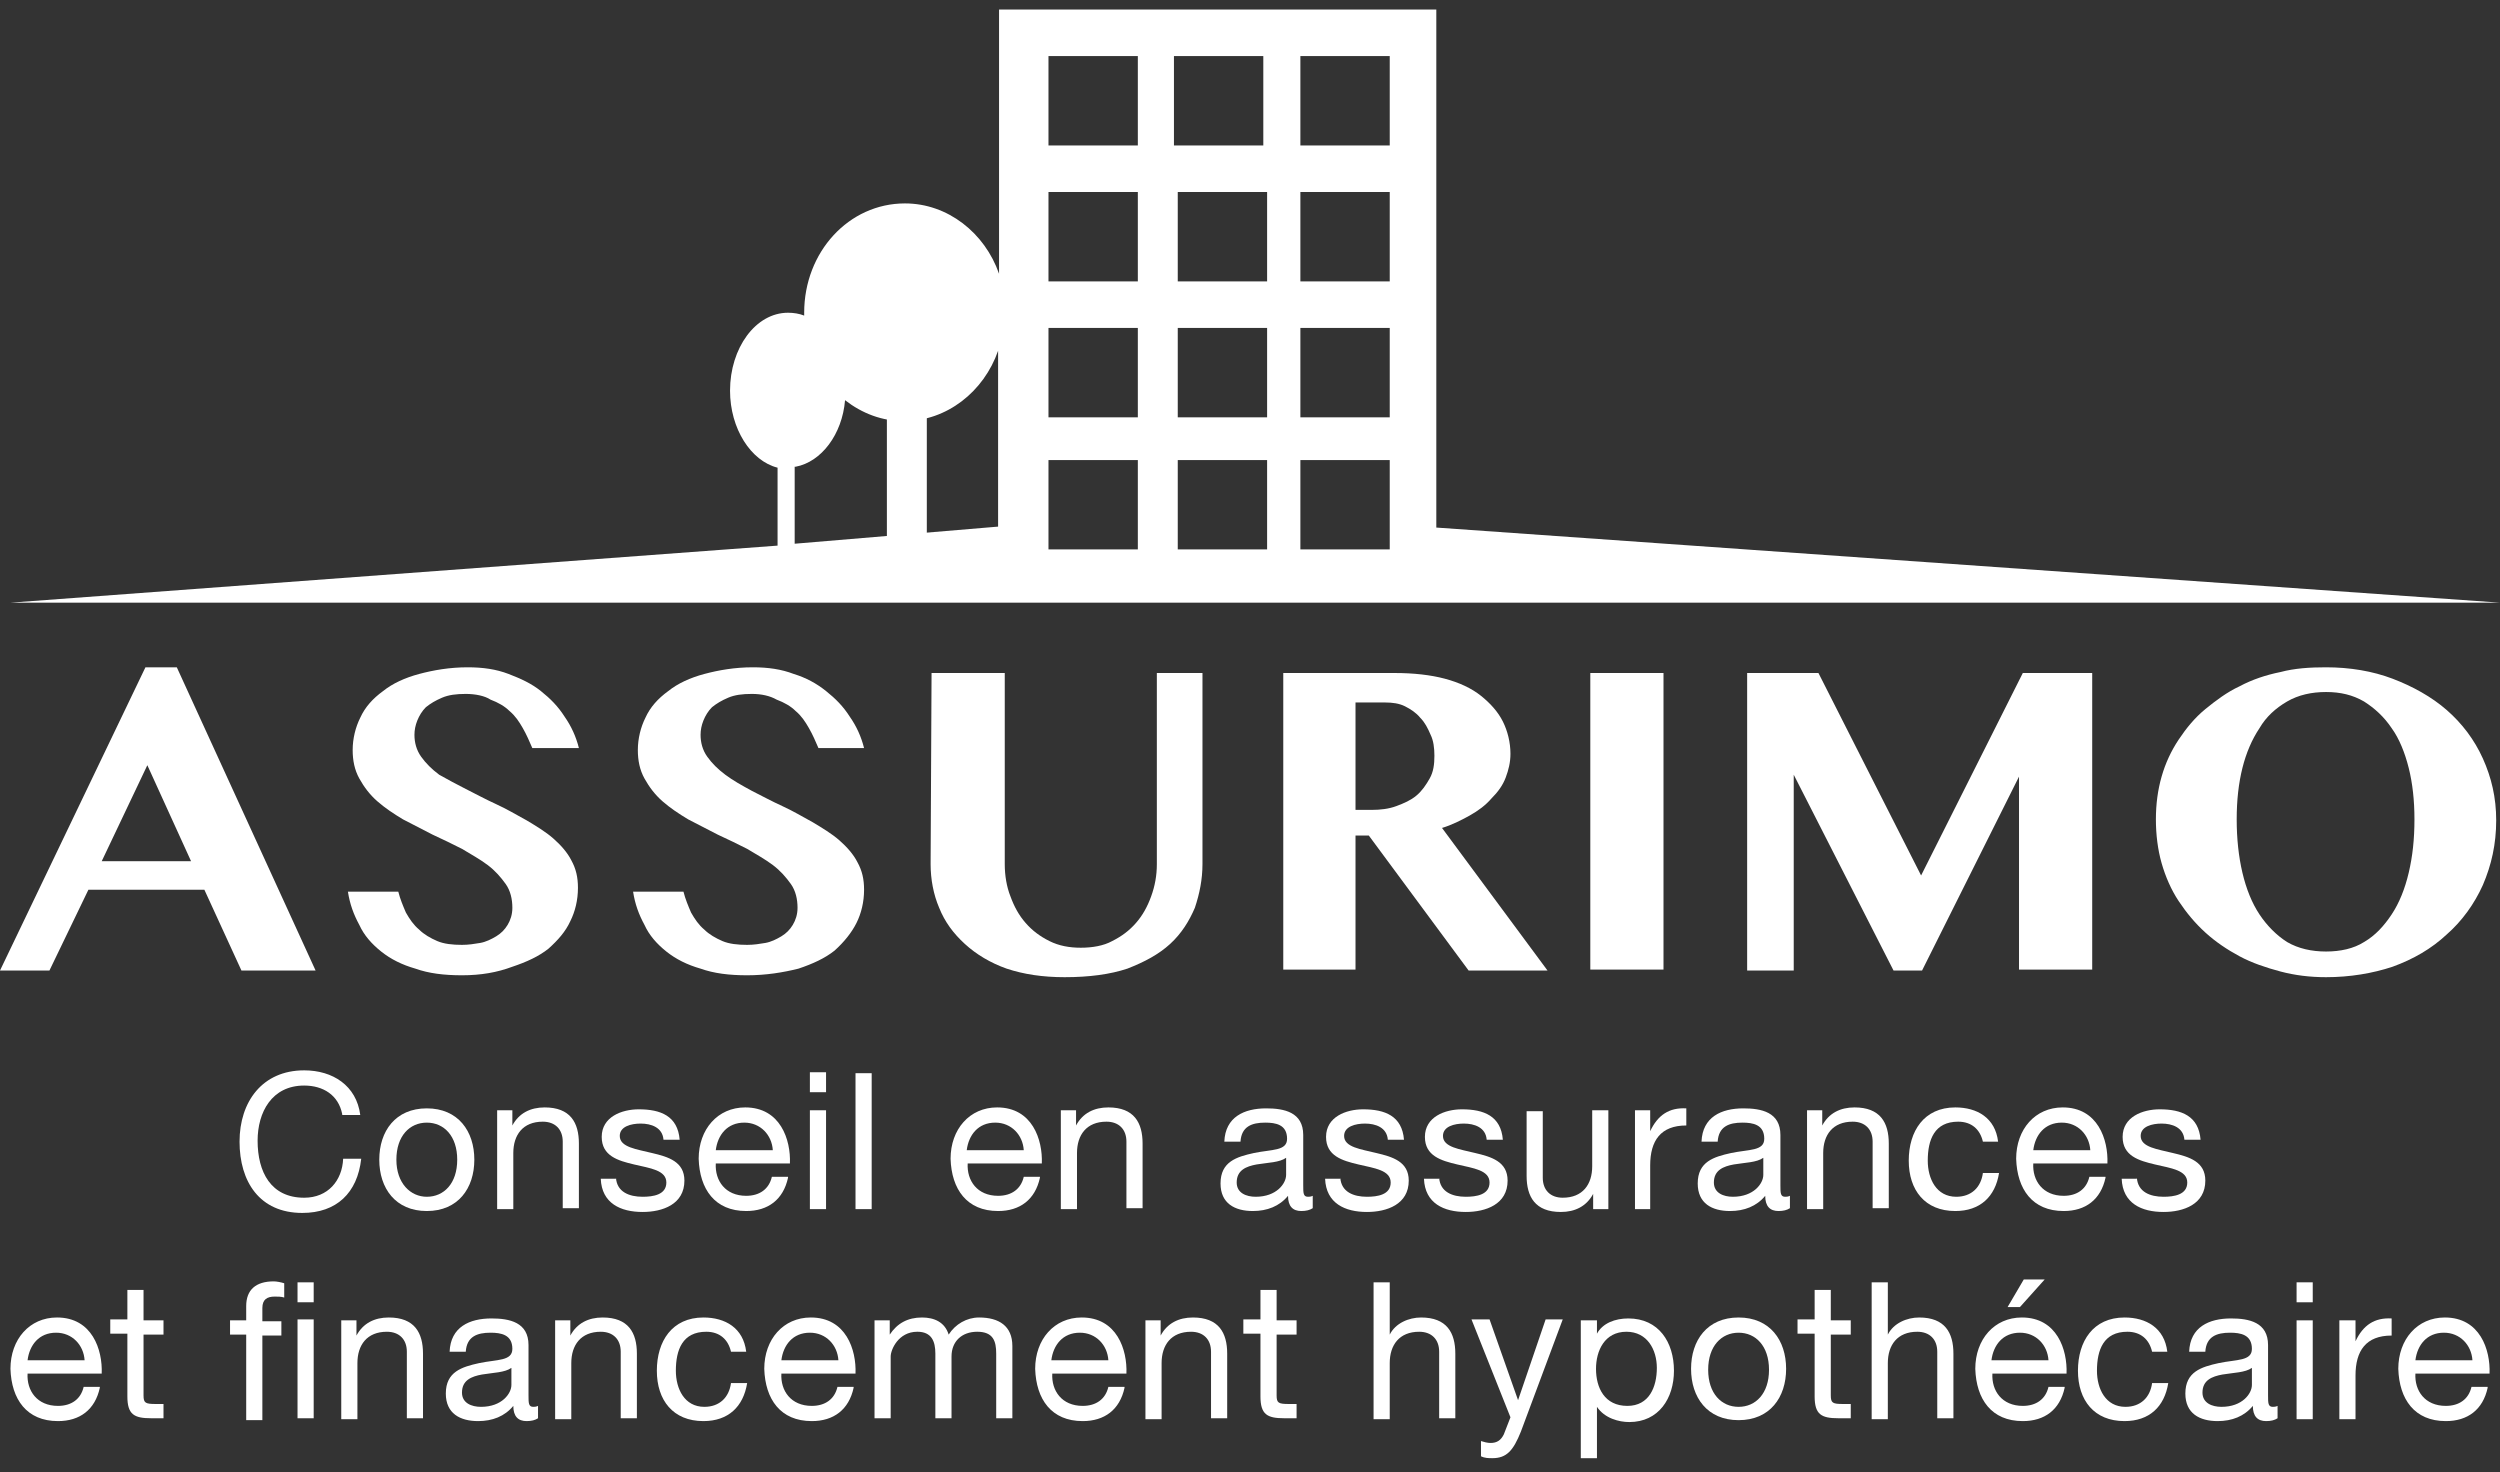 <?xml version="1.0" encoding="UTF-8"?> <!-- Generator: Adobe Illustrator 23.1.1, SVG Export Plug-In . SVG Version: 6.00 Build 0) --> <svg xmlns="http://www.w3.org/2000/svg" xmlns:xlink="http://www.w3.org/1999/xlink" id="Calque_1" x="0px" y="0px" viewBox="0 0 263 154.9" style="enable-background:new 0 0 263 154.9;" xml:space="preserve"><rect x="0" y="0" width="263" height="154.9" fill="#333333" stroke="none"/> <style type="text/css"> .st0{fill:#FFFFFF;} </style> <g> <path class="st0" d="M1.1,63.4H263l-111.9-7.9V1h-46v27.8c-1.5-4.3-5.4-7.4-9.9-7.4c-5.9,0-10.6,5.1-10.6,11.5c0,0.1,0,0.2,0,0.3 c-0.5-0.2-1.1-0.3-1.7-0.3c-3.4,0-6.1,3.7-6.1,8.2c0,4,2.2,7.4,5,8.1v8.2L1.1,63.4z M133.3,57.8h-9.4v-9.4h9.4V57.8z M133.3,43.9 h-9.4v-9.4h9.4V43.9z M136.8,5.9h9.4v9.4h-9.4V5.9z M136.8,20.2h9.4v9.4h-9.4V20.2z M136.8,34.5h9.4v9.4h-9.4V34.5z M136.8,48.4 h9.4v9.4h-9.4V48.4z M133.3,29.6h-9.4v-9.4h9.4V29.6z M123.5,5.9h9.4v9.4h-9.4C123.5,15.3,123.5,5.9,123.5,5.9z M110.3,5.9h9.4v9.4 h-9.4V5.9z M110.3,20.2h9.4v9.4h-9.4V20.2z M110.3,34.5h9.4v9.4h-9.4V34.5z M110.3,48.4h9.4v9.4h-9.4V48.4z M83.7,49.1 c2.7-0.5,4.9-3.4,5.2-7c1.8,1.4,3.9,2.2,6.2,2.2c4.5,0,8.4-3.1,9.9-7.4v18.5l-21.4,1.8v-8.1H83.7z"></path> <rect x="93.3" y="38.8" class="st0" width="4.2" height="18.6"></rect> <g> <path class="st0" d="M18.6,70.2l14.6,31.9h-7.8l-3.9-8.5H9.3l-4.1,8.5H0l15.3-31.9H18.6z M10.7,90.6h9.4l-4.6-10.1L10.7,90.6z"></path> <path class="st0" d="M48.6,102.6c-1.9,0-3.5-0.2-4.9-0.7c-1.4-0.4-2.6-1-3.6-1.8s-1.8-1.7-2.3-2.8c-0.6-1.1-1-2.2-1.2-3.5h5.3 c0.2,0.8,0.5,1.5,0.8,2.2c0.4,0.7,0.8,1.3,1.4,1.8c0.5,0.5,1.2,0.9,1.9,1.2c0.7,0.3,1.6,0.4,2.6,0.4c0.7,0,1.3-0.1,1.9-0.2 c0.6-0.1,1.2-0.4,1.7-0.7c0.5-0.3,0.9-0.7,1.2-1.2s0.5-1.1,0.5-1.8c0-0.9-0.2-1.8-0.7-2.5s-1.1-1.4-1.9-2 c-0.8-0.6-1.7-1.1-2.7-1.7c-1-0.5-2-1-3.1-1.5c-1-0.5-2.1-1.1-3.1-1.6c-1-0.6-1.9-1.2-2.7-1.9c-0.8-0.7-1.4-1.5-1.9-2.4 s-0.7-1.9-0.7-3c0-1.2,0.3-2.4,0.8-3.4c0.5-1.1,1.3-2,2.4-2.8c1-0.8,2.3-1.4,3.8-1.8s3.2-0.7,5.1-0.7c1.6,0,3,0.2,4.3,0.7 s2.4,1,3.4,1.8s1.8,1.6,2.5,2.7c0.7,1,1.2,2.1,1.5,3.3H56c-0.3-0.7-0.6-1.4-1-2.1s-0.8-1.3-1.4-1.8c-0.5-0.5-1.2-0.9-2-1.2 C51,73.2,50,73,49,73s-1.8,0.1-2.5,0.4s-1.2,0.6-1.7,1c-0.4,0.4-0.7,0.9-0.9,1.4s-0.3,1-0.3,1.5c0,0.8,0.2,1.6,0.7,2.3 c0.5,0.7,1.1,1.3,1.9,1.9c0.9,0.5,1.8,1,2.8,1.5s2.1,1.1,3.2,1.6c1.1,0.5,2.1,1.1,3.2,1.7c1,0.6,2,1.2,2.8,1.9 c0.8,0.7,1.5,1.5,1.9,2.3c0.5,0.9,0.7,1.8,0.7,2.9c0,1.3-0.3,2.5-0.8,3.5c-0.5,1.1-1.3,2-2.3,2.9c-1,0.8-2.3,1.4-3.8,1.9 C52.3,102.3,50.6,102.6,48.6,102.6z"></path> <path class="st0" d="M78.6,102.6c-1.9,0-3.5-0.2-4.9-0.7c-1.4-0.4-2.6-1-3.6-1.8s-1.8-1.7-2.3-2.8c-0.6-1.1-1-2.2-1.2-3.5h5.3 c0.2,0.8,0.5,1.5,0.8,2.2c0.4,0.7,0.8,1.3,1.4,1.8c0.5,0.5,1.2,0.9,1.9,1.2c0.7,0.3,1.6,0.4,2.6,0.4c0.7,0,1.3-0.1,1.9-0.2 s1.2-0.4,1.7-0.7c0.5-0.3,0.9-0.7,1.2-1.2c0.3-0.5,0.5-1.1,0.5-1.8c0-0.9-0.2-1.8-0.7-2.5s-1.1-1.4-1.9-2s-1.7-1.1-2.7-1.7 c-1-0.5-2-1-3.1-1.5c-1-0.5-2.1-1.1-3.1-1.6c-1-0.6-1.9-1.2-2.7-1.9c-0.8-0.7-1.4-1.5-1.9-2.4s-0.7-1.9-0.7-3 c0-1.2,0.3-2.4,0.8-3.4c0.5-1.1,1.3-2,2.4-2.8c1-0.8,2.3-1.4,3.8-1.8s3.2-0.7,5.1-0.7c1.6,0,3,0.2,4.3,0.7c1.3,0.4,2.4,1,3.4,1.8 s1.8,1.6,2.5,2.7c0.7,1,1.2,2.1,1.5,3.3h-4.8c-0.3-0.7-0.6-1.4-1-2.1s-0.8-1.3-1.4-1.8c-0.5-0.5-1.2-0.9-2-1.2 C81,73.2,80.1,73,79.1,73s-1.8,0.1-2.5,0.4s-1.2,0.6-1.7,1c-0.4,0.4-0.7,0.9-0.9,1.4c-0.2,0.5-0.3,1-0.3,1.5 c0,0.8,0.2,1.6,0.7,2.3c0.5,0.7,1.1,1.3,1.9,1.9s1.7,1.1,2.8,1.7c1,0.5,2.1,1.1,3.2,1.6s2.1,1.1,3.2,1.7c1,0.6,2,1.2,2.8,1.9 c0.8,0.7,1.5,1.5,1.9,2.3c0.5,0.9,0.7,1.8,0.7,2.9c0,1.3-0.3,2.5-0.8,3.5s-1.3,2-2.3,2.9c-1,0.8-2.3,1.4-3.8,1.9 C82.4,102.3,80.6,102.6,78.6,102.6z"></path> <path class="st0" d="M98,70.8h7.7v20.1c0,1.2,0.2,2.4,0.6,3.4c0.4,1.1,0.9,2,1.6,2.8s1.5,1.4,2.5,1.9s2.1,0.7,3.3,0.7 c1.2,0,2.4-0.2,3.3-0.7c1-0.5,1.8-1.1,2.5-1.9s1.2-1.7,1.6-2.8c0.4-1.1,0.6-2.2,0.6-3.4V70.8h4.8v20.1c0,1.6-0.3,3.1-0.8,4.6 c-0.6,1.4-1.4,2.7-2.6,3.8c-1.2,1.1-2.7,1.9-4.5,2.6c-1.8,0.6-4,0.9-6.6,0.9c-2.3,0-4.3-0.3-6.1-0.9c-1.7-0.6-3.2-1.5-4.4-2.6 c-1.2-1.1-2.1-2.3-2.7-3.8c-0.6-1.4-0.9-3-0.9-4.6L98,70.8L98,70.8z"></path> <path class="st0" d="M135,70.8h11.7c2,0,3.8,0.2,5.3,0.6s2.8,1,3.8,1.8s1.8,1.7,2.3,2.7s0.8,2.2,0.8,3.4c0,0.9-0.2,1.7-0.5,2.5 s-0.8,1.5-1.5,2.2c-0.6,0.7-1.4,1.3-2.3,1.8c-0.9,0.5-1.9,1-2.9,1.3l11.1,15h-8.3L144,87.9h-1.4V102H135V70.8z M142.6,85.2h1.7 c0.9,0,1.8-0.1,2.6-0.4s1.5-0.6,2.1-1.1s1-1.1,1.4-1.8s0.5-1.5,0.5-2.4c0-0.8-0.1-1.6-0.4-2.2c-0.3-0.7-0.6-1.3-1.1-1.8 c-0.4-0.5-1-0.9-1.6-1.2c-0.6-0.3-1.3-0.4-2.1-0.4h-3.1L142.6,85.2L142.6,85.2z"></path> <path class="st0" d="M167.3,70.8h7.7V102h-7.7V70.8z"></path> <path class="st0" d="M183.8,70.8h7.5l10.8,21.3l10.7-21.3h7.3V102h-7.7V81.7l-10.2,20.4h-3l-10.5-20.6v20.6h-4.9L183.8,70.8 L183.8,70.8z"></path> <path class="st0" d="M244.7,102.8c-1.7,0-3.3-0.2-4.8-0.6s-3-0.9-4.3-1.6s-2.5-1.5-3.6-2.5s-2-2.1-2.8-3.3c-0.8-1.2-1.4-2.6-1.8-4 c-0.4-1.4-0.6-3-0.6-4.6s0.2-3.1,0.6-4.5c0.4-1.4,1-2.7,1.8-3.9c0.8-1.2,1.7-2.3,2.8-3.2c1.1-0.9,2.3-1.8,3.6-2.4 c1.3-0.7,2.8-1.2,4.3-1.5c1.5-0.4,3.1-0.5,4.8-0.5c2.5,0,4.9,0.4,7,1.2s4.1,1.9,5.7,3.3c1.6,1.4,2.9,3.1,3.8,5.1s1.4,4.1,1.4,6.5 c0,2.5-0.5,4.7-1.4,6.8c-0.9,2-2.2,3.8-3.8,5.2c-1.6,1.5-3.5,2.6-5.7,3.4C249.6,102.4,247.2,102.8,244.7,102.8z M244.7,100.1 c1.5,0,2.9-0.3,4-1c1.2-0.7,2.1-1.7,2.9-2.9s1.4-2.7,1.8-4.4c0.4-1.7,0.6-3.5,0.6-5.6c0-2-0.2-3.8-0.6-5.4c-0.4-1.6-1-3.1-1.8-4.2 c-0.8-1.2-1.8-2.1-2.9-2.8c-1.2-0.7-2.5-1-4-1s-2.9,0.3-4.1,1c-1.2,0.7-2.2,1.6-2.9,2.8c-0.8,1.2-1.4,2.6-1.8,4.2 c-0.4,1.6-0.6,3.4-0.6,5.4s0.2,3.9,0.6,5.6c0.4,1.7,1,3.2,1.8,4.4c0.8,1.2,1.8,2.2,2.9,2.9C241.8,99.8,243.2,100.1,244.7,100.1z"></path> </g> </g> <g> <path class="st0" d="M36,117.2c-0.4-2-2-3-4-3c-3.4,0-4.9,2.8-4.9,5.8c0,3.3,1.4,6,4.9,6c2.5,0,4-1.8,4.1-4.1h1.9 c-0.4,3.6-2.6,5.7-6.2,5.7c-4.5,0-6.6-3.3-6.6-7.5c0-4.2,2.4-7.5,6.8-7.5c3,0,5.5,1.6,5.9,4.7H36z"></path> <path class="st0" d="M44.9,116.6c3.3,0,5,2.4,5,5.4c0,3-1.7,5.4-5,5.4s-5-2.4-5-5.4C39.9,119,41.6,116.6,44.9,116.6z M44.9,125.9 c1.8,0,3.2-1.4,3.2-3.9c0-2.5-1.4-3.9-3.2-3.9c-1.8,0-3.2,1.4-3.2,3.9C41.7,124.5,43.2,125.9,44.9,125.9z"></path> <path class="st0" d="M52.3,116.8h1.6v1.6h0c0.7-1.3,1.9-1.9,3.4-1.9c2.7,0,3.6,1.6,3.6,3.8v6.8h-1.7v-7c0-1.3-0.8-2.1-2.1-2.1 c-2.1,0-3.1,1.4-3.1,3.3v5.9h-1.7V116.8z"></path> <path class="st0" d="M64.8,123.9c0.1,1.5,1.4,2,2.8,2c1.1,0,2.5-0.2,2.5-1.5c0-1.3-1.7-1.5-3.4-1.9c-1.7-0.4-3.4-0.9-3.4-2.9 c0-2.1,2.1-2.9,3.9-2.9c2.3,0,4.1,0.7,4.3,3.2h-1.7c-0.1-1.3-1.3-1.7-2.4-1.7c-1,0-2.2,0.3-2.2,1.3c0,1.2,1.8,1.4,3.4,1.8 c1.7,0.4,3.4,0.9,3.4,2.9c0,2.5-2.3,3.3-4.4,3.3c-2.3,0-4.3-0.9-4.4-3.5H64.8z"></path> <path class="st0" d="M82.9,123.9c-0.5,2.3-2.1,3.5-4.4,3.5c-3.3,0-4.9-2.3-5-5.5c0-3.1,2-5.4,4.9-5.4c3.7,0,4.8,3.4,4.7,5.9h-7.8 c-0.1,1.8,1,3.4,3.2,3.4c1.4,0,2.4-0.7,2.7-2H82.9z M81.3,121c-0.1-1.6-1.3-2.9-3-2.9c-1.8,0-2.8,1.3-3,2.9H81.3z"></path> <path class="st0" d="M86.9,114.9h-1.7v-2.1h1.7V114.9z M85.2,116.8h1.7v10.4h-1.7V116.8z"></path> <path class="st0" d="M90,112.9h1.7v14.3H90V112.9z"></path> <path class="st0" d="M109.4,123.9c-0.5,2.3-2.1,3.5-4.4,3.5c-3.3,0-4.9-2.3-5-5.5c0-3.1,2-5.4,4.9-5.4c3.7,0,4.8,3.4,4.7,5.9h-7.8 c-0.1,1.8,1,3.4,3.2,3.4c1.4,0,2.4-0.7,2.7-2H109.4z M107.7,121c-0.1-1.6-1.3-2.9-3-2.9c-1.8,0-2.8,1.3-3,2.9H107.7z"></path> <path class="st0" d="M111.6,116.8h1.6v1.6h0c0.7-1.3,1.9-1.9,3.4-1.9c2.7,0,3.6,1.6,3.6,3.8v6.8h-1.7v-7c0-1.3-0.8-2.1-2.1-2.1 c-2.1,0-3.1,1.4-3.1,3.3v5.9h-1.7V116.8z"></path> <path class="st0" d="M138.1,127.1c-0.3,0.2-0.7,0.3-1.2,0.3c-0.9,0-1.4-0.5-1.4-1.6c-0.9,1.1-2.2,1.6-3.7,1.6 c-1.9,0-3.4-0.8-3.4-2.9c0-2.3,1.7-2.8,3.5-3.2c1.9-0.4,3.5-0.2,3.5-1.5c0-1.5-1.2-1.7-2.3-1.7c-1.4,0-2.5,0.4-2.6,2h-1.7 c0.1-2.6,2.1-3.5,4.4-3.5c1.9,0,3.9,0.4,3.9,2.8v5.3c0,0.8,0,1.2,0.5,1.2c0.1,0,0.3,0,0.5-0.1V127.1z M135.3,121.8 c-0.7,0.5-1.9,0.5-3.1,0.7c-1.1,0.2-2.1,0.6-2.1,1.9c0,1.1,1,1.5,2,1.5c2.2,0,3.2-1.4,3.2-2.3V121.8z"></path> <path class="st0" d="M141,123.9c0.1,1.5,1.4,2,2.8,2c1.1,0,2.5-0.2,2.5-1.5c0-1.3-1.7-1.5-3.4-1.9c-1.7-0.4-3.4-0.9-3.4-2.9 c0-2.1,2.1-2.9,3.9-2.9c2.3,0,4.1,0.7,4.3,3.2H146c-0.1-1.3-1.3-1.7-2.4-1.7c-1,0-2.2,0.3-2.2,1.3c0,1.2,1.8,1.4,3.4,1.8 c1.7,0.4,3.4,0.9,3.4,2.9c0,2.5-2.3,3.3-4.4,3.3c-2.3,0-4.3-0.9-4.4-3.5H141z"></path> <path class="st0" d="M151.4,123.9c0.1,1.5,1.4,2,2.8,2c1.1,0,2.5-0.2,2.5-1.5c0-1.3-1.7-1.5-3.4-1.9c-1.7-0.4-3.4-0.9-3.4-2.9 c0-2.1,2.1-2.9,3.9-2.9c2.3,0,4.1,0.7,4.3,3.2h-1.7c-0.1-1.3-1.3-1.7-2.4-1.7c-1,0-2.2,0.3-2.2,1.3c0,1.2,1.8,1.4,3.4,1.8 c1.7,0.4,3.4,0.9,3.4,2.9c0,2.5-2.3,3.3-4.4,3.3c-2.3,0-4.3-0.9-4.4-3.5H151.4z"></path> <path class="st0" d="M169.2,127.2h-1.6v-1.6h0c-0.7,1.3-1.9,1.9-3.4,1.9c-2.7,0-3.6-1.6-3.6-3.8v-6.8h1.7v7c0,1.3,0.8,2.1,2.1,2.1 c2.1,0,3.1-1.4,3.1-3.3v-5.9h1.7V127.2z"></path> <path class="st0" d="M172,116.8h1.6v2.2h0c0.8-1.7,2-2.5,3.8-2.4v1.8c-2.7,0-3.8,1.6-3.8,4.2v4.6H172V116.8z"></path> <path class="st0" d="M188.3,127.1c-0.3,0.2-0.7,0.3-1.2,0.3c-0.9,0-1.4-0.5-1.4-1.6c-0.9,1.1-2.2,1.6-3.7,1.6 c-1.9,0-3.4-0.8-3.4-2.9c0-2.3,1.7-2.8,3.5-3.2c1.9-0.4,3.5-0.2,3.5-1.5c0-1.5-1.2-1.7-2.3-1.7c-1.4,0-2.5,0.4-2.6,2h-1.7 c0.1-2.6,2.1-3.5,4.4-3.5c1.9,0,3.9,0.4,3.9,2.8v5.3c0,0.8,0,1.2,0.5,1.2c0.1,0,0.3,0,0.5-0.1V127.1z M185.5,121.8 c-0.7,0.5-1.9,0.5-3.1,0.7c-1.1,0.2-2.1,0.6-2.1,1.9c0,1.1,1,1.5,2,1.5c2.2,0,3.2-1.4,3.2-2.3V121.8z"></path> <path class="st0" d="M190.1,116.8h1.6v1.6h0c0.7-1.3,1.9-1.9,3.4-1.9c2.7,0,3.6,1.6,3.6,3.8v6.8H197v-7c0-1.3-0.8-2.1-2.1-2.1 c-2.1,0-3.1,1.4-3.1,3.3v5.9h-1.7V116.8z"></path> <path class="st0" d="M208.6,120.1c-0.3-1.3-1.2-2.1-2.6-2.1c-2.5,0-3.2,1.9-3.2,4.1c0,1.9,0.9,3.8,3,3.8c1.6,0,2.6-1,2.8-2.5h1.7 c-0.4,2.5-2,4-4.6,4c-3.2,0-4.9-2.2-4.9-5.3c0-3.1,1.6-5.6,4.9-5.6c2.3,0,4.2,1.1,4.5,3.6H208.6z"></path> <path class="st0" d="M221.5,123.9c-0.5,2.3-2.1,3.5-4.4,3.5c-3.3,0-4.9-2.3-5-5.5c0-3.1,2-5.4,4.9-5.4c3.7,0,4.8,3.4,4.7,5.9h-7.8 c-0.1,1.8,1,3.4,3.2,3.4c1.4,0,2.4-0.7,2.7-2H221.5z M219.9,121c-0.1-1.6-1.3-2.9-3-2.9c-1.8,0-2.8,1.3-3,2.9H219.9z"></path> <path class="st0" d="M224.8,123.9c0.1,1.5,1.4,2,2.8,2c1.1,0,2.5-0.2,2.5-1.5c0-1.3-1.7-1.5-3.4-1.9c-1.7-0.4-3.4-0.9-3.4-2.9 c0-2.1,2.1-2.9,3.9-2.9c2.3,0,4.1,0.7,4.3,3.2h-1.7c-0.1-1.3-1.3-1.7-2.4-1.7c-1,0-2.2,0.3-2.2,1.3c0,1.2,1.8,1.4,3.4,1.8 c1.7,0.4,3.4,0.9,3.4,2.9c0,2.5-2.3,3.3-4.4,3.3c-2.3,0-4.3-0.9-4.4-3.5H224.8z"></path> <path class="st0" d="M10.5,146c-0.5,2.3-2.1,3.5-4.4,3.5c-3.3,0-4.9-2.3-5-5.5c0-3.1,2-5.4,4.9-5.4c3.7,0,4.8,3.4,4.7,5.9H2.9 c-0.1,1.8,1,3.4,3.2,3.4c1.4,0,2.4-0.7,2.7-2H10.5z M8.9,143.1c-0.1-1.6-1.3-2.9-3-2.9c-1.8,0-2.8,1.3-3,2.9H8.9z"></path> <path class="st0" d="M15.1,138.9h2.1v1.5h-2.1v6.4c0,0.8,0.2,0.9,1.3,0.9h0.8v1.5h-1.3c-1.8,0-2.5-0.4-2.5-2.3v-6.6h-1.8v-1.5h1.8 v-3.1h1.7V138.9z"></path> <path class="st0" d="M25.9,140.4h-1.7v-1.5h1.7v-1.5c0-1.7,1-2.6,2.9-2.6c0.3,0,0.8,0.1,1.1,0.2v1.5c-0.3-0.1-0.7-0.1-1-0.1 c-0.8,0-1.3,0.3-1.3,1.2v1.4h2v1.5h-2v8.9h-1.7V140.4z M31.3,137v-2.1H33v2.1H31.3z M31.3,149.2v-10.4H33v10.4H31.3z"></path> <path class="st0" d="M35.9,138.9h1.6v1.6h0c0.7-1.3,1.9-1.9,3.4-1.9c2.7,0,3.6,1.6,3.6,3.8v6.8h-1.7v-7c0-1.3-0.8-2.1-2.1-2.1 c-2.1,0-3.1,1.4-3.1,3.3v5.9h-1.7V138.9z"></path> <path class="st0" d="M56.6,149.2c-0.3,0.2-0.7,0.3-1.2,0.3c-0.9,0-1.4-0.5-1.4-1.6c-0.9,1.1-2.2,1.6-3.7,1.6 c-1.9,0-3.4-0.8-3.4-2.9c0-2.3,1.7-2.8,3.5-3.2c1.9-0.4,3.5-0.2,3.5-1.5c0-1.5-1.2-1.7-2.3-1.7c-1.4,0-2.5,0.4-2.6,2h-1.7 c0.1-2.6,2.1-3.5,4.4-3.5c1.9,0,3.9,0.4,3.9,2.8v5.3c0,0.8,0,1.2,0.5,1.2c0.1,0,0.3,0,0.5-0.1V149.2z M53.8,143.9 c-0.7,0.5-1.9,0.5-3.1,0.7c-1.1,0.2-2.1,0.6-2.1,1.9c0,1.1,1,1.5,2,1.5c2.2,0,3.2-1.4,3.2-2.3V143.9z"></path> <path class="st0" d="M58.4,138.9H60v1.6h0c0.7-1.3,1.9-1.9,3.4-1.9c2.7,0,3.6,1.6,3.6,3.8v6.8h-1.7v-7c0-1.3-0.8-2.1-2.1-2.1 c-2.1,0-3.1,1.4-3.1,3.3v5.9h-1.7V138.9z"></path> <path class="st0" d="M76.9,142.2c-0.3-1.3-1.2-2.1-2.6-2.1c-2.5,0-3.2,1.9-3.2,4.1c0,1.9,0.9,3.8,3,3.8c1.6,0,2.6-1,2.8-2.5h1.7 c-0.4,2.5-2,4-4.6,4c-3.2,0-4.9-2.2-4.9-5.3c0-3.1,1.6-5.6,4.9-5.6c2.3,0,4.2,1.1,4.5,3.6H76.9z"></path> <path class="st0" d="M89.8,146c-0.5,2.3-2.1,3.5-4.4,3.5c-3.3,0-4.9-2.3-5-5.5c0-3.1,2-5.4,4.9-5.4c3.7,0,4.8,3.4,4.7,5.9h-7.8 c-0.1,1.8,1,3.4,3.2,3.4c1.4,0,2.4-0.7,2.7-2H89.8z M88.2,143.1c-0.1-1.6-1.3-2.9-3-2.9c-1.8,0-2.8,1.3-3,2.9H88.2z"></path> <path class="st0" d="M92,138.9h1.6v1.5h0c0.8-1.2,1.9-1.8,3.4-1.8c1.3,0,2.4,0.5,2.8,1.8c0.7-1.1,1.9-1.8,3.2-1.8 c2.1,0,3.5,0.9,3.5,3v7.6h-1.7v-6.8c0-1.3-0.3-2.3-2-2.3c-1.6,0-2.7,1-2.7,2.6v6.5h-1.7v-6.8c0-1.3-0.4-2.3-1.9-2.3 c-2,0-2.8,1.9-2.8,2.6v6.5H92V138.9z"></path> <path class="st0" d="M118.3,146c-0.5,2.3-2.1,3.5-4.4,3.5c-3.3,0-4.9-2.3-5-5.5c0-3.1,2-5.4,4.9-5.4c3.7,0,4.8,3.4,4.7,5.9h-7.8 c-0.1,1.8,1,3.4,3.2,3.4c1.4,0,2.4-0.7,2.7-2H118.3z M116.6,143.1c-0.1-1.6-1.3-2.9-3-2.9c-1.8,0-2.8,1.3-3,2.9H116.6z"></path> <path class="st0" d="M120.5,138.9h1.6v1.6h0c0.7-1.3,1.9-1.9,3.4-1.9c2.7,0,3.6,1.6,3.6,3.8v6.8h-1.7v-7c0-1.3-0.8-2.1-2.1-2.1 c-2.1,0-3.1,1.4-3.1,3.3v5.9h-1.7V138.9z"></path> <path class="st0" d="M134.3,138.9h2.1v1.5h-2.1v6.4c0,0.8,0.2,0.9,1.3,0.9h0.8v1.5h-1.3c-1.8,0-2.5-0.4-2.5-2.3v-6.6h-1.8v-1.5h1.8 v-3.1h1.7V138.9z"></path> <path class="st0" d="M144.5,134.9h1.7v5.5h0c0.6-1.2,2-1.8,3.3-1.8c2.7,0,3.6,1.6,3.6,3.8v6.8h-1.7v-7c0-1.3-0.8-2.1-2.1-2.1 c-2.1,0-3.1,1.4-3.1,3.3v5.9h-1.7V134.9z"></path> <path class="st0" d="M160,150.6c-0.8,2-1.5,2.8-3,2.8c-0.4,0-0.8,0-1.2-0.2v-1.6c0.3,0.1,0.7,0.2,1,0.2c0.7,0,1.1-0.3,1.4-0.9 l0.7-1.8l-4.1-10.3h1.9l3,8.5h0l2.9-8.5h1.8L160,150.6z"></path> <path class="st0" d="M166.3,138.9h1.7v1.4h0c0.6-1.1,1.9-1.6,3.3-1.6c3.2,0,4.8,2.5,4.8,5.5c0,2.9-1.6,5.4-4.7,5.4 c-1.1,0-2.6-0.4-3.4-1.6h0v5.4h-1.7V138.9z M171.1,140.1c-2.3,0-3.2,2-3.2,3.9c0,2,0.9,3.9,3.3,3.9c2.3,0,3.1-2,3.1-4 C174.3,142,173.3,140.1,171.1,140.1z"></path> <path class="st0" d="M182.9,138.6c3.3,0,5,2.4,5,5.4c0,3-1.7,5.4-5,5.4s-5-2.4-5-5.4C177.9,141,179.6,138.6,182.9,138.6z M182.9,148c1.8,0,3.2-1.4,3.2-3.9c0-2.5-1.4-3.9-3.2-3.9c-1.8,0-3.2,1.4-3.2,3.9C179.7,146.6,181.1,148,182.9,148z"></path> <path class="st0" d="M192.6,138.9h2.1v1.5h-2.1v6.4c0,0.8,0.2,0.9,1.3,0.9h0.8v1.5h-1.3c-1.8,0-2.5-0.4-2.5-2.3v-6.6h-1.8v-1.5h1.8 v-3.1h1.7V138.9z"></path> <path class="st0" d="M196.9,134.9h1.7v5.5h0c0.6-1.2,2-1.8,3.3-1.8c2.7,0,3.6,1.6,3.6,3.8v6.8h-1.7v-7c0-1.3-0.8-2.1-2.1-2.1 c-2.1,0-3.1,1.4-3.1,3.3v5.9h-1.7V134.9z"></path> <path class="st0" d="M217.2,146c-0.5,2.3-2.1,3.5-4.4,3.5c-3.3,0-4.9-2.3-5-5.5c0-3.1,2-5.4,4.9-5.4c3.7,0,4.8,3.4,4.7,5.9h-7.8 c-0.1,1.8,1,3.4,3.2,3.4c1.4,0,2.4-0.7,2.7-2H217.2z M215.5,143.1c-0.1-1.6-1.3-2.9-3-2.9c-1.8,0-2.8,1.3-3,2.9H215.5z M212.9,134.6h2.2l-2.6,2.9h-1.3L212.9,134.6z"></path> <path class="st0" d="M226.4,142.2c-0.3-1.3-1.2-2.1-2.6-2.1c-2.5,0-3.2,1.9-3.2,4.1c0,1.9,0.9,3.8,3,3.8c1.6,0,2.6-1,2.8-2.5h1.7 c-0.4,2.5-2,4-4.6,4c-3.2,0-4.9-2.2-4.9-5.3c0-3.1,1.6-5.6,4.9-5.6c2.3,0,4.2,1.1,4.5,3.6H226.4z"></path> <path class="st0" d="M239.6,149.2c-0.3,0.2-0.7,0.3-1.2,0.3c-0.9,0-1.4-0.5-1.4-1.6c-0.9,1.1-2.2,1.6-3.7,1.6 c-1.9,0-3.4-0.8-3.4-2.9c0-2.3,1.7-2.8,3.5-3.2c1.9-0.4,3.5-0.2,3.5-1.5c0-1.5-1.2-1.7-2.3-1.7c-1.4,0-2.5,0.4-2.6,2h-1.7 c0.1-2.6,2.1-3.5,4.4-3.5c1.9,0,3.9,0.4,3.9,2.8v5.3c0,0.8,0,1.2,0.5,1.2c0.1,0,0.3,0,0.5-0.1V149.2z M236.9,143.9 c-0.7,0.5-1.9,0.5-3.1,0.7c-1.1,0.2-2.1,0.6-2.1,1.9c0,1.1,1,1.5,2,1.5c2.2,0,3.2-1.4,3.2-2.3V143.9z"></path> <path class="st0" d="M243.3,137h-1.7v-2.1h1.7V137z M241.6,138.9h1.7v10.4h-1.7V138.9z"></path> <path class="st0" d="M246.2,138.9h1.6v2.2h0c0.8-1.7,2-2.5,3.8-2.4v1.8c-2.7,0-3.8,1.6-3.8,4.2v4.6h-1.7V138.9z"></path> <path class="st0" d="M261.7,146c-0.5,2.3-2.1,3.5-4.4,3.5c-3.3,0-4.9-2.3-5-5.5c0-3.1,2-5.4,4.9-5.4c3.7,0,4.8,3.4,4.7,5.9h-7.8 c-0.1,1.8,1,3.4,3.2,3.4c1.4,0,2.4-0.7,2.7-2H261.7z M260.1,143.1c-0.1-1.6-1.3-2.9-3-2.9c-1.8,0-2.8,1.3-3,2.9H260.1z"></path> </g> </svg> 
